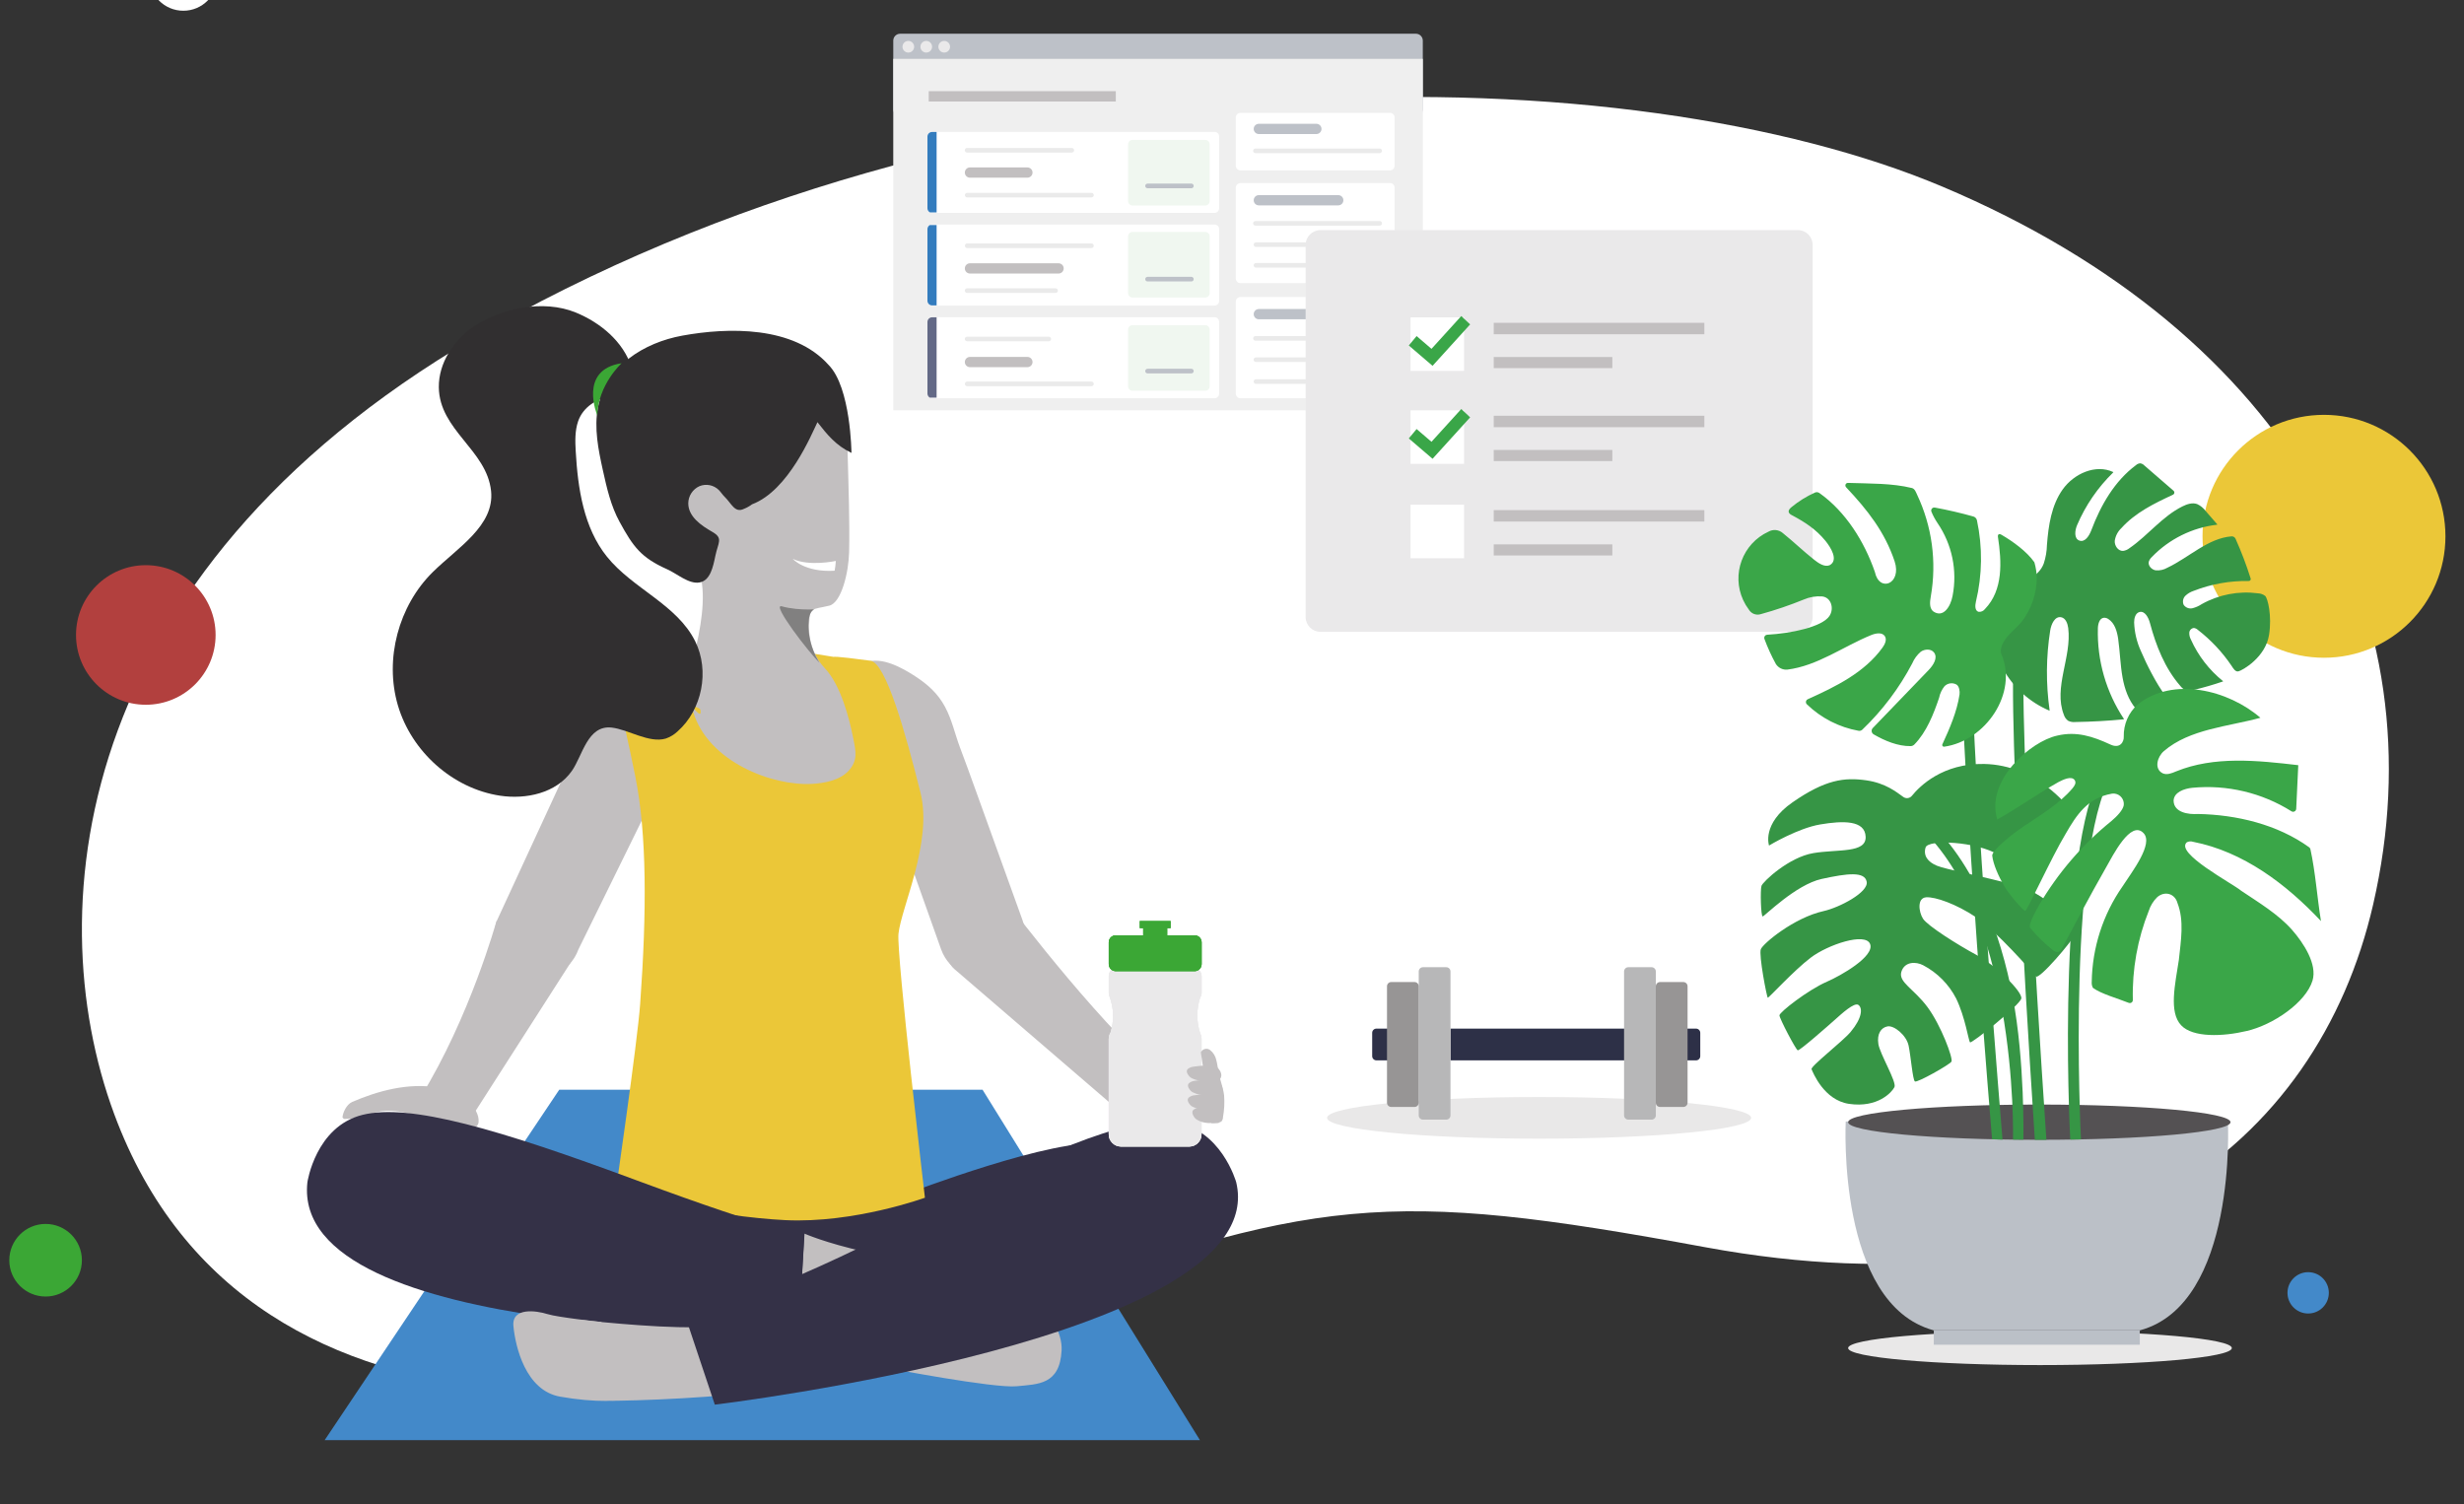 <?xml version="1.0" encoding="utf-8"?>
<!-- Generator: Adobe Illustrator 24.1.0, SVG Export Plug-In . SVG Version: 6.00 Build 0)  -->
<svg version="1.1" id="Layer_1" xmlns="http://www.w3.org/2000/svg" xmlns:xlink="http://www.w3.org/1999/xlink" x="0px" y="0px"
	 viewBox="0 0 1245.59 760.51" style="enable-background:new 0 0 1245.59 760.51;" xml:space="preserve">
<rect x="0" y="0" width="1245.59" height="760.51" fill="#333333" stroke="none"/>
<style type="text/css">
	.st0{fill:#FFFFFF;}
	.st1{fill:#E9E8E8;}
	.st2{fill:#B2403E;}
	.st3{fill:#EBC738;}
	.st4{fill:#3BA735;}
	.st5{fill:#C2BFC0;}
	.st6{fill:#4389C9;}
	.st7{fill:#343147;}
	.st8{clip-path:url(#SVGID_2_);}
	.st9{fill:#818080;}
	.st10{fill:#312F30;}
	.st11{fill:#BDC1C8;}
	.st12{fill:#EFEFEF;}
	.st13{fill:#EAE9EA;}
	.st14{fill:#F0F7F0;}
	.st15{clip-path:url(#SVGID_4_);}
	.st16{fill:#337CBE;}
	.st17{fill:#636986;}
	.st18{fill:#EAEAEA;}
	.st19{clip-path:url(#SVGID_6_);}
	.st20{clip-path:url(#SVGID_8_);}
	.st21{fill:#3AA648;}
	.st22{clip-path:url(#SVGID_10_);}
	.st23{clip-path:url(#SVGID_12_);}
	.st24{fill:#369545;}
	.st25{fill:#BBC0C7;}
	.st26{fill:#545153;}
	.st27{fill-rule:evenodd;clip-rule:evenodd;fill:#EAE9EA;}
	.st28{clip-path:url(#SVGID_14_);}
	.st29{clip-path:url(#SVGID_16_);}
	.st30{fill-rule:evenodd;clip-rule:evenodd;fill:#3BA735;}
	.st31{clip-path:url(#SVGID_18_);}
	.st32{clip-path:url(#SVGID_20_);}
	.st33{clip-path:url(#SVGID_22_);}
	.st34{clip-path:url(#SVGID_24_);}
	.st35{clip-path:url(#SVGID_26_);}
	.st36{fill:#2D3047;}
	.st37{clip-path:url(#SVGID_28_);}
	.st38{clip-path:url(#SVGID_30_);}
	.st39{fill:#B7B7B8;}
	.st40{clip-path:url(#SVGID_32_);}
	.st41{clip-path:url(#SVGID_34_);}
	.st42{clip-path:url(#SVGID_36_);}
	.st43{clip-path:url(#SVGID_38_);}
	.st44{clip-path:url(#SVGID_40_);}
	.st45{clip-path:url(#SVGID_42_);}
	.st46{clip-path:url(#SVGID_44_);}
	.st47{clip-path:url(#SVGID_46_);}
	.st48{fill:#979595;}
	.st49{clip-path:url(#SVGID_48_);}
	.st50{clip-path:url(#SVGID_50_);}
	.st51{fill:none;}
</style>
<path class="st0" d="M57.71,563.12C18.54,457.26,38.09,283.91,249.32,165.34C507.17,20.63,825.59,28.4,981.92,94.35
	c176.85,74.63,251.61,215.74,217.74,362.9c-28.04,121.76-138.07,209.97-337.5,173.27c-161.48-29.79-197.57-25.6-354.91,32.05
	C363.31,715.27,126.7,749.57,57.71,563.12z"/>
<ellipse class="st1" cx="778.05" cy="565.1" rx="107.19" ry="10.53"/>
<circle class="st2" cx="73.71" cy="320.99" r="35.28"/>
<circle class="st0" cx="92.68" cy="-11.86" r="17.29"/>
<circle class="st3" cx="1174.81" cy="271.11" r="61.4"/>
<circle class="st4" cx="23.05" cy="637.08" r="18.35"/>
<path class="st5" d="M173.13,564.9c0.13-2.32,1.98-6.57,4.92-7.85c12.75-5.52,28.28-9.83,43.17-7.28
	c11.77,2.01,21.31,10.05,20.72,17.47c-0.26,3.01-5.05,5.41-9.22,3.89c-48.5-17.98-38.34-5.18-58.9-5.51"/>
<polygon class="st6" points="164.13,728.02 282.7,550.89 496.7,550.89 606.58,728.02 "/>
<path class="st7" d="M306.52,596.68l152.3,6.63c0,0,75.13-28.92,99.05-24.95c23.92,3.98-118.33,80.84-118.33,80.84l-90.01-18.43
	C349.54,640.77,266.78,600.3,306.52,596.68z"/>
<path class="st5" d="M212.62,554.57c24.95-40.35,38.37-88.99,38.37-88.99l30.8,7.93c4.91,3.29,9.56,8.39,6.48,13.41l-50.91,79.45
	L212.62,554.57z"/>
<path class="st5" d="M503.68,493.2c-11.37,4.02-23.85-1.91-27.93-13.26l-39.79-111.77c-4.03-11.33-10.88-30.49,0.45-34.52l1.45,1.09
	c8.02-2.86,18.26,2.89,24.74,7.1c6.48,4.21,11.55,8.8,15.12,15.47c3.56,6.67,4.95,13.56,7.51,20.4c2.68,7.1,5.28,14.25,7.86,21.44
	l17.49,48.51c2.12,5.87,4.26,11.75,6.36,17.63C520.95,476.65,515.03,489.12,503.68,493.2z"/>
<path class="st5" d="M578.95,536.86c-34.71-33.04-74.58-87.04-74.58-87.04l-22.89,26.19c-3.56,4.1-3.13,10.31,0.97,13.87
	c0.02,0.02,0.04,0.04,0.06,0.05l80.18,68.97L578.95,536.86z"/>
<path class="st5" d="M264.48,493.2L264.48,493.2c11.37,4.02,23.85-1.91,27.93-13.26l51.11-104c4.03-11.32-13.25-31.67-24.61-35.7
	l0,0c-11.32-4.04-12.36,2.68-16.39,14.02l-51.28,111.02C247.23,476.64,253.14,489.11,264.48,493.2z"/>
<path class="st3" d="M465.33,400.73c-7.6-30.34-17.5-65.7-25.3-66.72c-19.26-2.59-18.55-1.93-18.55-1.93l-30.58-4.92h-33.77
	c-10.81,3.38-21.89,5.8-33.12,7.23c-4.38,0.54-8.72,1.44-12.95,2.69c-1.3,8.35,3.13,20.66,10.14,55.7
	c5.79,28.92,5.79,67.96,2.41,114.71c-1.3,18.74-12.55,96.07-12.55,96.07s50.92,11.55,85.85,13.25s70.65-11.33,70.65-11.33
	s-14.46-123.3-13.37-133.42C455.57,458.72,471.57,425.62,465.33,400.73z"/>
<path class="st5" d="M419.23,306.17c6.07-1.48,9.77-16.7,10.01-27.02c0.35-14.17-0.38-36.58-0.38-36.58l-0.82-29.52l-37.71-12.59
	c0,0-52.06,47.58-50.52,47.93c1.54,0.35,8.42,21.05,14.25,42.74c5.83,21.7-11.07,65.06-11.09,65.08c0.28-0.74,10.8,0.84,11.09,2.59
	c1.05,6.48-5.51-5.04-3.61,1.2c7.66,25.15,39.96,37.41,60.04,36.27c6.23-0.34,14.12-1.79,18.52-6.66c4.7-5.18,3.64-9.7,2.38-16.06
	c-2.16-10.98-6.48-27.29-14.43-35.75c-2.18-2.31-3.98-4.95-5.31-7.84l-0.12-0.48h-0.08c-1.88-4.5-2.7-9.38-2.4-14.25
	C409.34,306.68,410.56,308.28,419.23,306.17z"/>
<path class="st5" d="M447.92,691.43c0,0,54.67,10.52,66.06,9.35c10.69-1.09,21.79-0.63,22.68-18.13
	c0.91-17.86-25.09-39.29-40.24-39.47c-10.48-0.13-43.21,8.3-43.21,8.3L447.92,691.43z"/>
<path class="st5" d="M403.75,673.52c0,0,31-0.75,42.84-1.67s46.55-3.78,50.75-4.07c4.2-0.29,40.59-19.14,37.16-35.65
	c-2.59-12.42-27.51-10.48-42.3-5.3c-14.79,5.18-35.19,10.36-55.1,5.93c-19.91-4.43-30.41-9.13-30.41-9.13L403.75,673.52z"/>
<path class="st7" d="M155.39,597.69c0,0,4.08-28.2,27.89-34.11s68.59,7.14,138.75,33.19c70.17,26.05,84.54,27.38,84.54,27.38
	l-2.78,49.36C403.79,673.52,146.61,678.26,155.39,597.69z"/>
<path class="st5" d="M303.89,668.27c0,0-21.7-2.25-27.2-3.98s-18.07-3.59-17.15,6.09c0.97,10.12,6.02,32.56,23.61,35.66
	c17.59,3.1,31.2,2.59,39.1,0.16C330.16,703.76,303.89,668.27,303.89,668.27z"/>
<path class="st5" d="M393.33,659.7c0,0-20.36,8.83-35.35,10.76c-14.99,1.93-56.86-2.31-62.63-3.08
	c-5.76-0.78-25.91,3.37-28.04,11.92c-2.14,8.55,19.21,29.2,44.57,28.81c25.36-0.39,64.54-2.68,89.52-6.92
	C426.38,696.95,393.33,659.7,393.33,659.7z"/>
<path class="st7" d="M624.91,597.61c0,0-7.67-27.43-32.03-30.23c-24.36-2.8-67.03,15.88-133.34,50.72s-112.79,48.33-112.79,48.33
	l14.6,43.65C361.34,710.08,643.94,676.39,624.91,597.61z"/>
<g>
	<defs>
		<path id="SVGID_1_" d="M429.55,243.64c0,0,0.4,22.42-0.16,36.59c-0.4,10.36-3.74,24.2-9.84,25.58
			c-8.74,1.99-10.45,1.63-10.93,10.26c0.21,9.14,3.58,26.73,30.71,39.21c0,0-31.09,29.43-87.59-4.7l4.18-55.13
			c0,0-4.68-45.65-6.18-46.01c-1.5-0.36,42.34-19.31,42.34-19.31l22.87-17.08L429.55,243.64z"/>
	</defs>
	<clipPath id="SVGID_2_">
		<use xlink:href="#SVGID_1_"  style="overflow:visible;"/>
	</clipPath>
	<g class="st8">
		<path class="st9" d="M415.47,307.79c0,0-11.06,1.3-20.35-1.3c-5.26-1.42,13.94,23.73,19.73,29.14c4.94,4.62-3.89-13.25-3.89-13.25
			L415.47,307.79z"/>
	</g>
</g>
<path class="st10" d="M418.9,184.52c-17.68-19.86-50.81-19.09-74.03-14.84c-19.13,3.5-38.5,15.19-42.59,36.27
	c-2.03,10.49,0.18,21.31,2.47,31.73c1.98,8.99,4.07,18.13,8.45,26.11c6.97,12.78,10.96,18.13,24.03,23.98
	c5.08,2.24,10.96,7.63,16.4,6.68c5.44-0.95,6.85-7.91,8-13.48c1.4-6.8,4.11-8.87-1.59-12.12c-5.7-3.25-12.15-7.77-12.11-14.46
	c0.05-3.71,2.24-7.06,5.62-8.6c3.39-1.4,7.28-0.62,9.87,1.97c1.02,1.04,1.8,2.32,2.84,3.33c3.63,3.54,5.18,8.35,9.74,6.18
	c1.49-0.58,2.89-1.36,4.16-2.32c18.52-6.98,30.18-35.62,33.07-41.53c4.94,6.33,9.38,11.81,17.2,15.54
	C430.43,228.92,430.13,195.93,418.9,184.52z"/>
<path class="st10" d="M319.32,185.83c-4.17-13.11-15.72-22.72-28.38-27.9c-16.2-6.57-37.56-2.31-51.71,7.34
	c-10.01,6.9-17.51,18.26-17.4,30.48c0.23,21.79,24.26,31.68,26.42,52.52c1.8,17.49-17.01,28.64-29.47,40.92
	c-17.29,17.05-24.52,43.92-17.65,67.36c6.87,23.43,27.73,42.07,51.63,45.69c13.04,1.97,28.42-1.19,36.37-12.59
	c5.4-7.77,7.88-23.15,20.04-21.84c8.39,0.91,18.94,8.06,27.41,5.54c2.24-0.77,4.28-2.02,5.98-3.65
	c12.38-10.93,16.24-30.56,8.91-45.43c-9.22-18.7-31.61-26.63-44.65-42.85c-11.76-14.62-14.71-34.43-15.78-53.22
	c-0.3-5.12-0.45-10.36,1.2-15.22c4.96-14.4,27.8-17.54,36.4-4.99"/>
<path class="st0" d="M422.52,283.57c0,0-13.57,2.93-21.77-1.06c0,0,5.97,6.92,21.17,6C422.23,286.88,422.43,285.23,422.52,283.57z"
	/>
<path class="st4" d="M301.95,210.02c0,0-9.77-23.13,12.28-26.39C314.23,183.64,302.31,194.48,301.95,210.02z"/>
<path class="st11" d="M455.04,17.05h260.73c1.92,0,3.48,1.56,3.48,3.48v34.78c0,1.92-1.56,3.48-3.48,3.48H455.04
	c-1.92,0-3.48-1.56-3.48-3.48V20.53C451.56,18.61,453.12,17.05,455.04,17.05z"/>
<rect x="451.56" y="29.76" class="st12" width="267.7" height="177.66"/>
<circle class="st13" cx="459.17" cy="23.63" r="2.95"/>
<circle class="st13" cx="468.24" cy="23.63" r="2.95"/>
<circle class="st13" cx="477.32" cy="23.63" r="2.95"/>
<path class="st0" d="M471.17,66.66h142.79c1.29,0,2.33,1.04,2.33,2.33v36.31c0,1.29-1.04,2.33-2.33,2.33H471.17
	c-1.29,0-2.33-1.04-2.33-2.33V68.99C468.84,67.7,469.88,66.66,471.17,66.66z"/>
<path class="st0" d="M627.06,57.06h75.61c1.29,0,2.33,1.04,2.33,2.33v24.42c0,1.29-1.04,2.33-2.33,2.33h-75.61
	c-1.29,0-2.33-1.04-2.33-2.33V59.39C624.73,58.11,625.77,57.06,627.06,57.06z"/>
<path class="st0" d="M627.06,92.54h75.61c1.29,0,2.33,1.04,2.33,2.33v45.94c0,1.29-1.04,2.33-2.33,2.33h-75.61
	c-1.29,0-2.33-1.04-2.33-2.33V94.87C624.73,93.58,625.77,92.54,627.06,92.54z"/>
<path class="st0" d="M627.06,150.13h75.61c1.29,0,2.33,1.04,2.33,2.33v46.53c0,1.29-1.04,2.33-2.33,2.33h-75.61
	c-1.29,0-2.33-1.04-2.33-2.33v-46.53C624.73,151.17,625.77,150.13,627.06,150.13z"/>
<path class="st0" d="M471.17,113.5h142.79c1.29,0,2.33,1.04,2.33,2.33v36.31c0,1.29-1.04,2.33-2.33,2.33H471.17
	c-1.29,0-2.33-1.04-2.33-2.33v-36.31C468.84,114.54,469.88,113.5,471.17,113.5z"/>
<path class="st0" d="M471.17,160.35h142.79c1.29,0,2.33,1.04,2.33,2.33v36.31c0,1.29-1.04,2.33-2.33,2.33H471.17
	c-1.29,0-2.33-1.04-2.33-2.33v-36.31C468.84,161.39,469.88,160.35,471.17,160.35z"/>
<path class="st14" d="M572.5,70.73h36.77c1.24,0,2.24,1,2.24,2.24v28.68c0,1.24-1,2.24-2.24,2.24H572.5c-1.24,0-2.24-1-2.24-2.24
	V72.97C570.26,71.73,571.26,70.73,572.5,70.73z"/>
<path class="st14" d="M572.5,117.25h36.77c1.24,0,2.24,1,2.24,2.24v28.68c0,1.24-1,2.24-2.24,2.24H572.5c-1.24,0-2.24-1-2.24-2.24
	v-28.68C570.26,118.26,571.26,117.25,572.5,117.25z"/>
<path class="st14" d="M572.5,164.38h36.77c1.24,0,2.24,1,2.24,2.24v28.68c0,1.24-1,2.24-2.24,2.24H572.5c-1.24,0-2.24-1-2.24-2.24
	v-28.68C570.26,165.38,571.26,164.38,572.5,164.38z"/>
<g>
	<defs>
		<path id="SVGID_3_" d="M607.58,107.62H471.17c-1.28,0-2.32-1.04-2.33-2.32V69.03c0.01-1.28,1.05-2.32,2.33-2.32h136.41
			c1.28,0,2.32,1.04,2.32,2.32v36.27C609.9,106.58,608.86,107.62,607.58,107.62z M609.9,152.14V115.8c0-1.28-1.04-2.32-2.32-2.32
			H471.17c-1.28,0-2.32,1.04-2.33,2.32v36.27c0.01,1.28,1.05,2.32,2.33,2.33h136.41C608.83,154.4,609.86,153.39,609.9,152.14
			L609.9,152.14z M609.9,198.99v-36.27c0-1.28-1.04-2.32-2.32-2.32H471.17c-1.28,0-2.32,1.04-2.33,2.32v36.27
			c0.01,1.28,1.05,2.32,2.33,2.32h136.41C608.86,201.31,609.9,200.27,609.9,198.99C609.9,198.99,609.9,198.99,609.9,198.99
			L609.9,198.99z"/>
	</defs>
	<clipPath id="SVGID_4_">
		<use xlink:href="#SVGID_3_"  style="overflow:visible;"/>
	</clipPath>
	<g class="st15">
		<rect x="468.55" y="66.66" class="st16" width="4.92" height="40.71"/>
		<rect x="468.55" y="113.77" class="st16" width="4.92" height="40.71"/>
		<rect x="468.55" y="160.3" class="st17" width="4.92" height="40.71"/>
	</g>
</g>
<path class="st18" d="M634.65,75.09h62.82c0.64,0,1.15,0.52,1.15,1.15v0l0,0c0.01,0.64-0.5,1.16-1.14,1.17c0,0-0.01,0-0.01,0h-62.82
	c-0.64,0-1.17-0.52-1.17-1.17v0l0,0c0-0.64,0.52-1.15,1.15-1.15C634.64,75.09,634.64,75.09,634.65,75.09z"/>
<path class="st18" d="M488.88,74.79h52.94c0.64,0,1.15,0.52,1.15,1.15c0,0,0,0.01,0,0.01l0,0c0.01,0.64-0.5,1.16-1.14,1.17
	c0,0-0.01,0-0.01,0h-52.94c-0.64,0-1.17-0.52-1.17-1.17v0l0,0C487.71,75.32,488.23,74.79,488.88,74.79L488.88,74.79z"/>
<path class="st11" d="M580.1,92.82h22.16c0.64,0,1.17,0.52,1.17,1.17v0l0,0c0,0.64-0.52,1.17-1.17,1.17l0,0H580.1
	c-0.64,0-1.17-0.52-1.17-1.17v0l0,0C578.94,93.35,579.46,92.82,580.1,92.82L580.1,92.82z"/>
<path class="st11" d="M580.1,139.95h22.16c0.64,0,1.17,0.52,1.17,1.17v0l0,0c0,0.64-0.52,1.15-1.15,1.15c0,0-0.01,0-0.01,0H580.1
	c-0.64,0.01-1.16-0.5-1.17-1.14c0,0,0-0.01,0-0.01l0,0C578.94,140.47,579.46,139.95,580.1,139.95L580.1,139.95z"/>
<path class="st11" d="M580.1,186.42h22.16c0.64,0,1.17,0.52,1.17,1.17c0,0,0,0,0,0l0,0c0,0.64-0.52,1.17-1.17,1.17l0,0H580.1
	c-0.64,0-1.17-0.52-1.17-1.17c0,0,0,0,0,0l0,0C578.94,186.94,579.46,186.42,580.1,186.42L580.1,186.42z"/>
<path class="st18" d="M488.88,123.07h62.87c0.64,0,1.17,0.52,1.17,1.17v0l0,0c0,0.64-0.52,1.17-1.17,1.17l0,0h-62.82
	c-0.64,0-1.17-0.52-1.17-1.17v0l0,0C487.76,123.61,488.25,123.1,488.88,123.07z"/>
<path class="st18" d="M488.88,170.19h41.29c0.64,0,1.17,0.52,1.17,1.17v0l0,0c0,0.64-0.52,1.17-1.17,1.17l0,0h-41.29
	c-0.64,0-1.17-0.52-1.17-1.17v0l0,0C487.71,170.71,488.23,170.19,488.88,170.19L488.88,170.19z"/>
<path class="st18" d="M488.88,97.49h62.87c0.64-0.01,1.16,0.5,1.17,1.14c0,0,0,0.01,0,0.01l0,0c0,0.64-0.52,1.17-1.17,1.17l0,0
	h-62.82c-0.64,0-1.17-0.52-1.17-1.17v0l0,0C487.76,98.02,488.25,97.51,488.88,97.49z"/>
<path class="st18" d="M488.88,145.76h44.74c0.64,0,1.17,0.52,1.17,1.17v0l0,0c-0.01,0.64-0.53,1.15-1.17,1.15h-44.74
	c-0.64,0.01-1.16-0.5-1.17-1.14c0,0,0-0.01,0-0.01l0,0C487.71,146.29,488.23,145.76,488.88,145.76L488.88,145.76z"/>
<path class="st18" d="M488.88,192.9h62.87c0.64,0,1.17,0.52,1.17,1.17c0,0,0,0,0,0l0,0c0,0.64-0.52,1.17-1.17,1.17l0,0h-62.82
	c-0.64,0-1.17-0.52-1.17-1.17c0,0,0,0,0,0l0,0C487.76,193.44,488.25,192.93,488.88,192.9z"/>
<path class="st18" d="M634.65,111.74h62.82c0.64,0,1.15,0.52,1.15,1.15c0,0,0,0.01,0,0.01l0,0c0,0.64-0.52,1.15-1.15,1.15l0,0
	h-62.82c-0.64,0.01-1.16-0.5-1.17-1.14c0,0,0-0.01,0-0.01l0,0C633.48,112.26,634,111.74,634.65,111.74L634.65,111.74z"/>
<path class="st11" d="M636.36,98.64h40.15c1.43,0,2.59,1.16,2.59,2.59l0,0c0,1.43-1.16,2.59-2.59,2.59h-40.15
	c-1.43,0-2.59-1.16-2.59-2.59l0,0C633.77,99.8,634.93,98.64,636.36,98.64z"/>
<path class="st11" d="M636.36,62.58h29.09c1.43,0,2.59,1.16,2.59,2.59l0,0c0,1.43-1.16,2.59-2.59,2.59h-29.09
	c-1.43,0-2.59-1.16-2.59-2.59l0,0C633.77,63.74,634.93,62.58,636.36,62.58z"/>
<path class="st5" d="M490.33,84.64h29.04c1.43,0,2.59,1.16,2.59,2.59l0,0c0,1.43-1.16,2.59-2.59,2.59h-29.04
	c-1.43,0-2.59-1.16-2.59-2.59l0,0C487.74,85.8,488.9,84.64,490.33,84.64z"/>
<path class="st5" d="M490.33,180.43h29.04c1.43,0,2.59,1.16,2.59,2.59l0,0c0,1.43-1.16,2.59-2.59,2.59h-29.04
	c-1.43,0-2.59-1.16-2.59-2.59l0,0C487.74,181.59,488.9,180.43,490.33,180.43z"/>
<path class="st11" d="M636.36,156.23h44.79c1.43,0,2.59,1.16,2.59,2.59l0,0c0,1.43-1.16,2.59-2.59,2.59h-44.79
	c-1.43,0-2.59-1.16-2.59-2.59l0,0C633.77,157.39,634.93,156.23,636.36,156.23z"/>
<path class="st5" d="M490.33,133.1h44.79c1.43,0,2.59,1.16,2.59,2.59l0,0c0,1.43-1.16,2.59-2.59,2.59h-44.79
	c-1.43,0-2.59-1.16-2.59-2.59l0,0C487.74,134.26,488.9,133.1,490.33,133.1z"/>
<path class="st18" d="M634.91,132.97h62.82c0.64,0,1.17,0.52,1.17,1.17v0l0,0c0,0.64-0.52,1.15-1.15,1.15c0,0-0.01,0-0.01,0h-62.82
	c-0.64,0-1.16-0.51-1.17-1.15l0,0C633.74,133.49,634.26,132.97,634.91,132.97L634.91,132.97z"/>
<path class="st18" d="M634.91,191.71h62.82c0.64,0,1.17,0.52,1.17,1.17c0,0,0,0,0,0l0,0c0,0.64-0.52,1.17-1.17,1.17l0,0h-62.82
	c-0.64,0-1.17-0.52-1.17-1.17c0,0,0,0,0,0l0,0C633.75,192.23,634.27,191.71,634.91,191.71z"/>
<path class="st18" d="M634.91,122.5h43.04c0.64-0.01,1.16,0.5,1.17,1.14c0,0,0,0.01,0,0.01l0,0c0,0.64-0.52,1.17-1.17,1.17l0,0
	h-43.04c-0.64,0-1.17-0.52-1.17-1.17v0l0,0C633.75,123.01,634.27,122.5,634.91,122.5z"/>
<path class="st18" d="M634.65,169.89h62.82c0.64,0.01,1.15,0.53,1.15,1.17l0,0c0.01,0.64-0.5,1.16-1.14,1.17c0,0-0.01,0-0.01,0
	h-62.82c-0.64,0-1.17-0.52-1.17-1.17v0l0,0C633.48,170.42,634,169.89,634.65,169.89L634.65,169.89z"/>
<path class="st18" d="M634.91,180.66h43.04c0.64,0,1.17,0.52,1.17,1.17v0l0,0c0,0.64-0.52,1.17-1.17,1.17c0,0,0,0,0,0h-43.04
	c-0.64,0-1.17-0.52-1.17-1.17v0l0,0C633.74,181.18,634.26,180.66,634.91,180.66C634.91,180.66,634.91,180.66,634.91,180.66z"/>
<rect x="469.49" y="46.09" class="st5" width="94.57" height="5.23"/>
<path class="st13" d="M667.48,116.33h241.38c4.12,0,7.46,3.34,7.46,7.46v188.14c0,4.12-3.34,7.46-7.46,7.46H667.48
	c-4.12,0-7.46-3.34-7.46-7.46V123.8C660.02,119.67,663.36,116.33,667.48,116.33z"/>
<rect x="713.05" y="160.44" class="st0" width="27.06" height="27.06"/>
<rect x="755.1" y="163.19" class="st5" width="106.47" height="5.78"/>
<rect x="755.1" y="180.48" class="st5" width="59.96" height="5.61"/>
<g>
	<defs>
		<polygon id="SVGID_5_" points="723.64,176.35 716.11,169.89 712.17,174.65 724.18,184.93 743.18,163.99 738.69,159.78 		"/>
	</defs>
	<clipPath id="SVGID_6_">
		<use xlink:href="#SVGID_5_"  style="overflow:visible;"/>
	</clipPath>
	<g class="st19">
		<g>
			<defs>
				<rect id="SVGID_7_" x="-741.42" y="-1527.33" width="2029.79" height="3492.12"/>
			</defs>
			<clipPath id="SVGID_8_">
				<use xlink:href="#SVGID_7_"  style="overflow:visible;"/>
			</clipPath>
			<g class="st20">
				<rect x="701.27" y="148.86" class="st21" width="52.84" height="46.98"/>
			</g>
		</g>
	</g>
</g>
<rect x="713.05" y="207.43" class="st0" width="27.06" height="27.06"/>
<rect x="755.1" y="210.17" class="st5" width="106.47" height="5.78"/>
<rect x="755.1" y="227.47" class="st5" width="59.96" height="5.61"/>
<g>
	<defs>
		<polygon id="SVGID_9_" points="723.64,223.34 716.11,216.89 712.17,221.64 724.18,231.93 743.18,210.98 738.69,206.77 		"/>
	</defs>
	<clipPath id="SVGID_10_">
		<use xlink:href="#SVGID_9_"  style="overflow:visible;"/>
	</clipPath>
	<g class="st22">
		<g>
			<defs>
				<rect id="SVGID_11_" x="-741.42" y="-1480.34" width="2029.79" height="3492.12"/>
			</defs>
			<clipPath id="SVGID_12_">
				<use xlink:href="#SVGID_11_"  style="overflow:visible;"/>
			</clipPath>
			<g class="st23">
				<rect x="701.27" y="195.85" class="st21" width="52.84" height="46.98"/>
			</g>
		</g>
	</g>
</g>
<rect x="713.05" y="255.15" class="st0" width="27.06" height="27.06"/>
<rect x="755.1" y="257.88" class="st5" width="106.47" height="5.78"/>
<rect x="755.1" y="275.19" class="st5" width="59.96" height="5.61"/>
<ellipse class="st1" cx="1031.24" cy="681.48" rx="96.99" ry="8.6"/>
<path class="st24" d="M1033.15,284.87c1-3.02,1.54-6.18,1.61-9.36c0.76-9.82,2.24-20.04,7.94-28.07s16.71-12.95,25.57-8.81
	c0.05,0.04,0.07,0.11,0.03,0.16c-0.01,0.01-0.02,0.02-0.03,0.03c-7.78,7.58-13.99,16.63-18.26,26.62c-1.18,2.76-1.63,6.9,1.2,7.85
	c2.84,0.95,4.92-2.47,5.96-5.18c4.75-12.64,11.76-24.91,22.6-32.97c0.59-0.55,1.36-0.87,2.16-0.92c0.81,0.13,1.56,0.52,2.12,1.13
	l14.7,12.73c0.51,0.43,0.57,1.19,0.14,1.7c-0.12,0.14-0.26,0.25-0.43,0.32c-9.47,4.39-19.03,9.07-26.04,16.84
	c-1.83,1.71-3.02,4-3.38,6.48c-0.16,2.46,1.71,5.18,4.18,5.08c1.18-0.15,2.3-0.62,3.23-1.37c9.43-6.48,16.58-16.06,26.8-21.13
	c2.32-1.15,5.04-2.06,7.46-1.17c1.7,0.79,3.18,2,4.29,3.51l5.84,6.72c0.04,0.04,0.05,0.1,0.01,0.15c-0.02,0.03-0.05,0.04-0.09,0.04
	c-12.51,1.47-24.12,7.2-32.89,16.24c-0.75,0.67-1.31,1.52-1.62,2.47c-0.47,2.01,1.4,3.98,3.42,4.35c2.07,0.2,4.15-0.25,5.95-1.3
	c10.97-5.18,20.52-14.93,32.47-15.87c0.86-0.05,1.67,0.44,2.02,1.23c2.92,6.53,5.47,13.22,7.62,20.04c0.17,0.52-0.11,1.07-0.62,1.25
	c-0.11,0.04-0.23,0.05-0.35,0.05c-9.52-0.17-18.98,1.53-27.85,4.99c-1.56,0.51-2.99,1.36-4.18,2.49c-1.19,1.19-1.53,2.99-0.87,4.53
	c0.98,1.46,2.77,2.16,4.48,1.76c1.67-0.43,3.25-1.13,4.69-2.09c8.64-4.83,18.61-6.74,28.43-5.45c1.31,0.06,2.57,0.51,3.61,1.3
	c1.3,1.15,3.5,9.95,1.98,19.66c-1.76,11.35-13.37,17.99-15.54,18.5c-1.48,0.32-2.59-1.52-3.39-2.78
	c-4.69-6.95-10.46-13.1-17.08-18.22c-0.55-0.51-1.24-0.84-1.98-0.95c-1.25,0.11-2.24,1.11-2.34,2.36c-0.05,1.23,0.24,2.45,0.83,3.52
	c3.67,8.16,9.21,15.34,16.18,20.96c0.06,0.04,0.07,0.12,0.03,0.18c-0.01,0.01-0.02,0.02-0.03,0.03c-4.9,1.67-9.87,3.12-14.91,4.31
	c-1.17,0.38-2.43,0.46-3.64,0.22c-1.2-0.47-2.25-1.27-3.02-2.31c-7.77-8.91-12.27-20.3-15.32-31.76c-0.74-2.77-2.59-6.31-5.31-5.57
	c-2.06,0.56-2.71,3.15-2.69,5.27c0.18,5.03,1.35,9.97,3.46,14.55c2.68,6.37,7.98,16.84,12.25,22.32c-8.33,7.21-6.48-0.44-14.79,6.79
	c-3.76-4.37-5.75-10.12-6.77-15.83c-1.17-6.48-1.3-13.16-2.24-19.7c-0.58-3.74-1.72-7.77-4.92-9.84c-0.66-0.47-1.45-0.7-2.25-0.67
	c-2.27,0.21-3.01,3.12-3.07,5.39c-0.43,16.25,4.17,32.24,13.17,45.78c0.04,0.05,0.02,0.13-0.03,0.16c-0.01,0.01-0.03,0.02-0.05,0.02
	c-8.15,0.79-16.33,1.24-24.52,1.37c-1.22,0.13-2.45-0.08-3.56-0.61c-1.06-0.75-1.84-1.84-2.21-3.08
	c-5.38-13.78,4.07-29.16,2.21-43.83c-0.3-2.31-1.3-5-3.56-5.45c-3.19-0.63-5.03,3.46-5.54,6.66c-2.11,13.38-2.21,26.99-0.3,40.4
	c0,0.07-0.05,0.13-0.12,0.14c-0.02,0-0.03,0-0.05-0.01c-9.98-4.26-18.25-11.75-23.47-21.27c-1.79-3.04-2.9-6.44-3.25-9.95
	c-0.44-6.96,3.58-13.35,7.77-18.94c3.13-4.2,6.48-8.35,8.54-13.22c1.19-2.56,2.88-4.86,4.99-6.75
	C1031.67,287.87,1032.57,286.44,1033.15,284.87z"/>
<path class="st25" d="M933.05,566.97h193.19c0,0,4.78,92.16-44.43,105.54H977.47C928.27,659.13,933.05,566.97,933.05,566.97z"/>
<rect x="977.56" y="672.51" class="st25" width="104.14" height="7.28"/>
<ellipse class="st26" cx="1030.91" cy="567.29" rx="96.65" ry="8.91"/>
<path class="st24" d="M1007.02,575.93l5.28,0.19c-0.14-1.68-14.93-177.99-15.87-249.68h-5.27
	C992.15,398.38,1006.88,574.25,1007.02,575.93z"/>
<path class="st24" d="M1028.64,576.2h5.84c-0.14-2.1-15.15-219.23-10.84-249.36l-5.18-0.74
	C1014.04,356.77,1028.06,567.62,1028.64,576.2z"/>
<path class="st24" d="M1046.55,576.09l5.41-0.09c-0.08-1.44-7.77-154.63,18.02-188.21l-4.22-3.19
	C1038.85,419.69,1046.19,570.19,1046.55,576.09z"/>
<path class="st24" d="M1022.86,576.09c0-0.27,0.82-39.64-5.45-72.39c-5.84-30.41-19.2-71.54-49.73-94.75l-3.19,4.16
	c56.05,42.62,53.11,161.91,53.11,163L1022.86,576.09z"/>
<path class="st24" d="M966.49,402.3c-1.08,1.32-2.99,1.56-4.37,0.56c-3.45-2.49-8.98-6.99-18.64-8.38
	c-11.15-1.59-20.72-0.4-37.27,11.07c-15.79,10.92-11.94,21.89-11.94,21.89s14.49-8.76,25.91-10.67c11.41-1.92,22.6-2.23,22.93,6.22
	c0.32,8.45-14.02,6.2-26.44,8.28c-12.42,2.07-25.56,14.49-26.22,16.57c-0.66,2.07-0.32,15.54,0.63,15.44s16.72-16.09,29.79-18.95
	c13.07-2.86,21.81-3.89,22.77,1.44s-13.79,13.02-21.81,14.81c-14.97,3.34-30.59,16.4-31.71,19.27c-1.11,2.88,3.04,24.36,3.52,24.52
	c0.48,0.16,13.03-13.64,21.66-20.22c8.63-6.58,27.86-13.07,30.09-6.85c2.23,6.22-14.74,15.88-21.81,18.95
	c-9.56,4.14-24.05,15.44-24.05,17.03c0,1.59,8.29,17.36,9.25,17.68c0.96,0.32,15.54-12.58,18.78-15.45
	c3.24-2.88,9.87-9.07,11.94-7.47c2.07,1.59,1.97,6.48-3.98,13.61c-4.07,4.86-20.39,17.43-19.75,18.87
	c0.63,1.44,6.14,15.63,18.95,17.51c14.53,2.12,21.66-5.89,22.94-8.45c1.28-2.55-7.33-16.72-8.12-21.81
	c-0.79-5.09,1.3-8.28,4.61-8.91c3.32-0.63,9.56,4.46,10.67,9.71c1.11,5.26,2.07,17.36,3.19,18.13c1.11,0.78,17.51-8.45,18.47-10.03
	c0.96-1.58-5.26-18.32-12.1-27.55c-6.84-9.24-14.82-12.59-13.22-17.84c1.59-5.25,7.33-5.26,11-3.34c7.17,3.76,13,9.64,16.71,16.84
	c4.62,9.55,6.22,21.33,7.01,22.14c0.79,0.8,25.17-18.79,25.91-22.14c0.74-3.34-12.95-16.84-22.62-22.02
	c-9.66-5.18-24.83-14.81-27.06-18.32c-2.23-3.51-3.03-10.5,1.58-10.83c4.61-0.32,15.13,3.35,25.17,10.04
	c10.04,6.68,28.66,27.86,30.26,29.93c1.59,2.07,18.73-18.32,19.62-20.91c0.89-2.59-11.31-20.06-29.3-25s-35.67-8.12-40.3-10.03
	c-4.62-1.9-6.99-5.1-5.73-9.24c1.27-4.13,25.32-3.19,37.1,3.82c11.77,7.01,28.5-17.53,28.5-17.53l6.48-6.68
	c0,0-15.92-21.33-42.51-21.81C982.09,385.82,970.48,397.37,966.49,402.3z"/>
<path class="st21" d="M1066.89,376.4c4.9,2.27,6.85-1.52,6.7-3.96c-0.17-6.22,2.41-12.19,7.05-16.33
	c17.93-14.25,45.84-7.28,62.02,6.74c-16.1,4.44-35.8,5.65-48.77,16.84c-3.23,2.73-5.18,8.91-0.63,11.23c2.12,0.96,4.56,0,6.71-0.93
	c19.33-7.89,41.1-5.6,61.84-3.17l-1.04,22.1c-0.05,0.86-0.78,1.51-1.64,1.46c-0.27-0.02-0.53-0.1-0.76-0.25
	c-14.92-9.37-32.52-13.55-50.06-11.89c-4.17,0.41-9.33,2.23-9.53,6.48c0.09,6.06,7.5,7.09,12.31,6.77
	c19.55,0.35,40.27,5.3,56.23,16.84c0.33,0.23,0.55,0.58,0.63,0.97c2.59,11.88,3.37,24.29,5.34,36.33
	c-17.65-18.79-39.36-35.14-64.67-40.08c-1.03-0.34-2.16-0.25-3.13,0.23c-6.33,5.39,23.25,20.93,27.45,24.51
	c8.78,5.91,18.72,11.83,25.71,19.77c5.89,6.7,12.84,17.4,10.36,25.65c-3.38,11.15-20.06,22.46-33.29,25.48
	c-12.07,2.86-27.2,3.42-33.12-2.88c-6.32-6.68-3.04-20.72-1.15-33.13c1-9.61,2.78-19.66-0.71-28.68c-1.3-4.79-6.41-6.26-10.23-2.97
	c-1.96,1.92-3.42,4.28-4.26,6.89c-5.72,14.32-8.46,29.66-8.07,45.08c0.04,0.83-0.59,1.53-1.42,1.58c-0.21,0.01-0.42-0.02-0.62-0.1
	c-5.88-2.36-13.85-4.48-18.13-7.59c-0.49-0.92-0.71-1.97-0.61-3.02c0.25-17.27,5.66-34.07,15.54-48.24
	c4.9-7.56,15.79-21.58,10.66-26.96c-6.48-6.85-15.47,11.2-19.22,17.8c-8.25,14.46-14.39,26.27-22.02,40.4
	c-0.93,2.23-2.91,2.46-4.7,0.87c-4.14-3.33-7.95-7.05-11.36-11.13c-1.3-1.59,3.89-10.49,4.38-11.37c9.55-16.36,22-30.85,36.73-42.74
	c2.8-2.38,5.7-5.41,6.17-7.91c0.37-2.88-1.66-5.52-4.54-5.89c-0.5-0.06-1.01-0.06-1.51,0.02c-12.27,2.2-17.76,10.65-23.38,20.4
	c-7.12,11.81-19.43,38.86-20.36,38.86c-0.93,0-8.06-8.15-10.6-12.5c-2.94-5.05-5.61-11.11-6.09-15.41
	c-0.28-2.49,9.71-10.74,16.09-14.97c8.68-5.78,17.9-11.33,24.49-19.09c1.06-1.3,2.03-2.76,1.11-4.12c-1.63-2.42-6.1-0.1-8.13,0.92
	c-10.76,6.05-20.26,12.95-31.01,18.96c-6.07-19.6,16.84-39.51,30.32-42.41C1049.61,369.59,1057.81,372.19,1066.89,376.4z"/>
<path class="st21" d="M1014.53,322.07c2.29-2.84,5.26-5.05,7.55-7.88c4.85-6.36,7.5-14.12,7.55-22.11c-0.06-2.63-0.47-5.24-1.2-7.77
	c-0.03-0.08-0.08-0.15-0.13-0.22c-3.69-5.25-10.75-10.43-16.59-13.79c-1.17-0.67-1.92-0.17-1.71,1.15
	c1.89,12.46,2.72,26.79-6.55,36.4c-0.76,1.03-2.02,1.58-3.29,1.42c-1.88-0.56-1.75-3.23-1.3-5.12c3.25-13.51,3.42-27.58,0.51-41.16
	c-0.21-0.91-0.9-1.63-1.79-1.89c-6.44-1.81-12.96-3.32-19.55-4.53c-0.83-0.14-1.62,0.42-1.76,1.25c-0.05,0.28-0.02,0.57,0.09,0.83
	c0.83,2.04,1.88,3.98,3.11,5.8c7.33,10.74,10.07,23.97,7.6,36.73c-0.97,5.35-4.71,11.58-9.96,7.77c-1.93-1.84-1.49-4.95-1.04-7.56
	c3.04-17.43,0.6-35.37-6.97-51.36c-0.51-1.08-1.11-2.95-2.59-3.32c-10.05-2.49-21.28-2.21-32.23-2.59
	c-0.71-0.07-1.35,0.44-1.42,1.15c-0.04,0.41,0.12,0.82,0.42,1.1c10.7,11.37,19.51,22.47,24.49,37.42c3.74,11.37-7.77,15.92-10,5.32
	c-5.3-15.32-14.73-30.44-28.03-39.87c-0.63-0.45-1.45-0.55-2.18-0.26c-4.25,1.89-8.23,4.35-11.83,7.31
	c-2.36,1.88-1.87,3.26,0.4,4.31c6.2,3.32,11.76,6.85,16.62,12.76c2.59,3.16,6.88,9.84,2.15,12.37c-2.59,1.11-5.73-1.09-7.97-2.88
	c-5.71-4.55-9.95-8.73-15.67-13.35c-2.02-1.77-4.94-2.06-7.27-0.73c-13.09,6.02-18.82,21.52-12.79,34.6
	c0.78,1.69,1.74,3.3,2.86,4.79c1.24,2.1,3.77,3.06,6.09,2.29c7.36-2.02,14.6-4.49,21.67-7.37c2.94-1.27,6.14-1.81,9.33-1.57
	c4.56,0.52,6.15,6.15,3.65,9.9c-3.7,5.53-19.43,8.8-31.44,9.46c-0.87,0.03-1.55,0.77-1.52,1.64c0.01,0.19,0.05,0.38,0.12,0.55
	c1.62,4.35,3.55,8.57,5.78,12.64c1.25,1.91,3.44,2.99,5.71,2.81c15.31-1.89,28.22-11.66,42.46-17.47c2.33-0.95,5.57-1.54,6.92,0.58
	c1.13,1.77,0,4.08-1.22,5.79c-9.07,12.56-23.56,19.68-37.74,26.05c-0.8,0.33-1.18,1.25-0.84,2.05c0.09,0.2,0.21,0.39,0.38,0.54
	c7.2,6.95,16.29,11.61,26.14,13.38c0.68,0.13,1.38-0.09,1.88-0.57c10.17-9.73,18.69-21.04,25.23-33.5c0.97-2.28,2.45-4.3,4.33-5.91
	c2.02-1.41,5.18-1.55,6.68,0.4c2.09,2.69-0.4,6.48-2.76,8.92l-28.19,29.27c-0.79,0.82-0.76,2.13,0.06,2.91
	c0.12,0.12,0.26,0.22,0.4,0.3c5.66,3.28,12.2,6.01,18.68,5.93c0.71-0.02,1.38-0.31,1.88-0.82c6.17-6.32,9.7-15.32,12.5-23.61
	c0.43-2.15,1.38-4.17,2.76-5.88c1.62-1.6,4.11-1.92,6.09-0.78c1.3,0.85,1.72,3.41,1.48,5.01c-1.3,8.65-4.99,17.2-8.67,25.15
	c-0.2,0.43-0.02,0.95,0.42,1.15c0.14,0.07,0.3,0.09,0.46,0.08c20.91-2.93,37.56-27.06,28.85-47.06
	C1010.84,327.61,1012.8,324.23,1014.53,322.07z"/>
<path class="st27" d="M603.08,489.12c2.45,0.04,4.39,2.06,4.35,4.51c0,0,0,0.01,0,0.01v8.43l0,0v-0.31c0,0.89-0.25,1.76-0.73,2.51
	c-1.92,5.89-1.92,12.24,0,18.13c0.46,0.92,0.7,1.93,0.7,2.95v47.93c0.07,3.43-2.66,6.26-6.09,6.33h-34.74
	c-3.43-0.07-6.15-2.9-6.09-6.33v-47.93c0-1.23,0.34-2.43,0.98-3.47c1.84-6.1,1.58-12.64-0.75-18.57c-0.15-0.49-0.23-0.99-0.23-1.5
	v-8.15c-0.05-2.45,1.89-4.47,4.34-4.52c0,0,0.01,0,0.01,0L603.08,489.12z"/>
<g>
	<defs>
		<path id="SVGID_13_" d="M603.08,489.12c2.45,0.04,4.39,2.06,4.35,4.51c0,0,0,0.01,0,0.01v8.43l0,0v-0.31
			c0,0.89-0.25,1.76-0.73,2.51c-1.92,5.89-1.92,12.24,0,18.13c0.46,0.92,0.7,1.93,0.7,2.95v47.93c0.07,3.43-2.66,6.26-6.09,6.33
			h-34.74c-3.43-0.07-6.15-2.9-6.09-6.33v-47.93c0-1.23,0.34-2.43,0.98-3.47c1.84-6.1,1.58-12.64-0.75-18.57
			c-0.15-0.49-0.23-0.99-0.23-1.5v-8.15c-0.05-2.45,1.89-4.47,4.34-4.52c0,0,0.01,0,0.01,0L603.08,489.12z"/>
	</defs>
	<clipPath id="SVGID_14_">
		<use xlink:href="#SVGID_13_"  style="overflow:visible;"/>
	</clipPath>
	<g class="st28">
		<rect x="460.52" y="423.03" class="st13" width="206.88" height="215.46"/>
		<g>
			<defs>
				<rect id="SVGID_15_" x="460.52" y="423.03" width="206.88" height="215.46"/>
			</defs>
			<clipPath id="SVGID_16_">
				<use xlink:href="#SVGID_15_"  style="overflow:visible;"/>
			</clipPath>
			<g class="st29">
				<rect x="550.14" y="478.34" class="st13" width="67.63" height="112.08"/>
			</g>
		</g>
	</g>
</g>
<path class="st30" d="M563.96,472.83h40c1.96,0.04,3.52,1.65,3.48,3.61c0,0,0,0,0,0v10.87c0.04,1.96-1.51,3.58-3.47,3.63h-40.01
	c-1.96-0.05-3.51-1.67-3.47-3.63v-10.87C560.46,474.48,562.01,472.87,563.96,472.83z"/>
<g>
	<defs>
		<path id="SVGID_17_" d="M563.96,472.83h40c1.96,0.04,3.52,1.65,3.48,3.61c0,0,0,0,0,0v10.87c0.04,1.96-1.51,3.58-3.47,3.63h-40.01
			c-1.96-0.05-3.51-1.67-3.47-3.63v-10.87C560.46,474.48,562.01,472.87,563.96,472.83z"/>
	</defs>
	<clipPath id="SVGID_18_">
		<use xlink:href="#SVGID_17_"  style="overflow:visible;"/>
	</clipPath>
	<g class="st31">
		<rect x="460.52" y="423.03" class="st4" width="206.88" height="215.46"/>
		<g>
			<defs>
				<rect id="SVGID_19_" x="460.52" y="423.03" width="206.88" height="215.46"/>
			</defs>
			<clipPath id="SVGID_20_">
				<use xlink:href="#SVGID_19_"  style="overflow:visible;"/>
			</clipPath>
			<g class="st32">
				<rect x="550.14" y="462.05" class="st4" width="67.63" height="39.65"/>
			</g>
		</g>
	</g>
</g>
<rect x="577.88" y="467.39" class="st4" width="12.18" height="9.96"/>
<g>
	<defs>
		<rect id="SVGID_21_" x="577.88" y="467.39" width="12.18" height="9.96"/>
	</defs>
	<clipPath id="SVGID_22_">
		<use xlink:href="#SVGID_21_"  style="overflow:visible;"/>
	</clipPath>
	<g class="st33">
		<rect x="567.54" y="456.62" class="st4" width="32.86" height="31.5"/>
	</g>
</g>
<rect x="576.14" y="465.58" class="st4" width="15.65" height="3.63"/>
<g>
	<defs>
		<rect id="SVGID_23_" x="576.14" y="465.58" width="15.65" height="3.63"/>
	</defs>
	<clipPath id="SVGID_24_">
		<use xlink:href="#SVGID_23_"  style="overflow:visible;"/>
	</clipPath>
	<g class="st34">
		<rect x="565.79" y="454.81" class="st4" width="36.33" height="25.17"/>
	</g>
</g>
<g>
	<defs>
		<rect id="SVGID_25_" x="733.25" y="519.99" width="96.31" height="16.05"/>
	</defs>
	<clipPath id="SVGID_26_">
		<use xlink:href="#SVGID_25_"  style="overflow:visible;"/>
	</clipPath>
	<g class="st35">
		<rect x="720.51" y="507.25" class="st36" width="121.77" height="41.51"/>
	</g>
</g>
<g>
	<defs>
		<path id="SVGID_27_" d="M719.33,488.95h11.77c1.18,0,2.14,0.96,2.14,2.14v72.77c0,1.18-0.96,2.14-2.14,2.14h-11.77
			c-1.18,0-2.14-0.96-2.14-2.14v-72.77C717.2,489.91,718.15,488.95,719.33,488.95z"/>
	</defs>
	<clipPath id="SVGID_28_">
		<use xlink:href="#SVGID_27_"  style="overflow:visible;"/>
	</clipPath>
	<g class="st37">
		<g>
			<defs>
				<rect id="SVGID_29_" x="649.79" y="372.32" width="254.66" height="254.65"/>
			</defs>
			<clipPath id="SVGID_30_">
				<use xlink:href="#SVGID_29_"  style="overflow:visible;"/>
			</clipPath>
			<g class="st38">
				<rect x="704.46" y="476.22" class="st39" width="41.51" height="102.51"/>
			</g>
		</g>
	</g>
</g>
<g>
	<defs>
		<path id="SVGID_31_" d="M695.8,519.99h11.77c1.18,0,2.14,0.96,2.14,2.14v11.77c0,1.18-0.96,2.14-2.14,2.14H695.8
			c-1.18,0-2.14-0.96-2.14-2.14v-11.77C693.66,520.94,694.62,519.99,695.8,519.99z"/>
	</defs>
	<clipPath id="SVGID_32_">
		<use xlink:href="#SVGID_31_"  style="overflow:visible;"/>
	</clipPath>
	<g class="st40">
		<g>
			<defs>
				<rect id="SVGID_33_" x="649.79" y="372.32" width="254.66" height="254.65"/>
			</defs>
			<clipPath id="SVGID_34_">
				<use xlink:href="#SVGID_33_"  style="overflow:visible;"/>
			</clipPath>
			<g class="st41">
				<rect x="680.93" y="507.25" class="st36" width="41.51" height="41.51"/>
			</g>
		</g>
	</g>
</g>
<g>
	<defs>
		<path id="SVGID_35_" d="M845.6,519.99h11.77c1.18,0,2.14,0.96,2.14,2.14v11.77c0,1.18-0.96,2.14-2.14,2.14H845.6
			c-1.18,0-2.14-0.96-2.14-2.14v-11.77C843.46,520.94,844.42,519.99,845.6,519.99z"/>
	</defs>
	<clipPath id="SVGID_36_">
		<use xlink:href="#SVGID_35_"  style="overflow:visible;"/>
	</clipPath>
	<g class="st42">
		<g>
			<defs>
				<rect id="SVGID_37_" x="649.79" y="372.32" width="254.66" height="254.65"/>
			</defs>
			<clipPath id="SVGID_38_">
				<use xlink:href="#SVGID_37_"  style="overflow:visible;"/>
			</clipPath>
			<g class="st43">
				<rect x="830.73" y="507.25" class="st36" width="41.51" height="41.51"/>
			</g>
		</g>
	</g>
</g>
<g>
	<defs>
		<path id="SVGID_39_" d="M823.13,488.95h11.77c1.18,0,2.14,0.96,2.14,2.14v72.77c0,1.18-0.96,2.14-2.14,2.14h-11.77
			c-1.18,0-2.14-0.96-2.14-2.14v-72.77C820.99,489.91,821.95,488.95,823.13,488.95z"/>
	</defs>
	<clipPath id="SVGID_40_">
		<use xlink:href="#SVGID_39_"  style="overflow:visible;"/>
	</clipPath>
	<g class="st44">
		<g>
			<defs>
				<rect id="SVGID_41_" x="649.79" y="372.32" width="254.66" height="254.65"/>
			</defs>
			<clipPath id="SVGID_42_">
				<use xlink:href="#SVGID_41_"  style="overflow:visible;"/>
			</clipPath>
			<g class="st45">
				<rect x="808.26" y="476.22" class="st39" width="41.51" height="102.51"/>
			</g>
		</g>
	</g>
</g>
<g>
	<defs>
		<path id="SVGID_43_" d="M839.18,496.45h11.77c1.18,0,2.14,0.96,2.14,2.14v58.86c0,1.18-0.96,2.14-2.14,2.14h-11.77
			c-1.18,0-2.14-0.96-2.14-2.14v-58.86C837.04,497.41,838,496.45,839.18,496.45z"/>
	</defs>
	<clipPath id="SVGID_44_">
		<use xlink:href="#SVGID_43_"  style="overflow:visible;"/>
	</clipPath>
	<g class="st46">
		<g>
			<defs>
				<rect id="SVGID_45_" x="649.79" y="372.32" width="254.66" height="254.65"/>
			</defs>
			<clipPath id="SVGID_46_">
				<use xlink:href="#SVGID_45_"  style="overflow:visible;"/>
			</clipPath>
			<g class="st47">
				<rect x="824.31" y="483.72" class="st48" width="41.51" height="88.6"/>
			</g>
		</g>
	</g>
</g>
<g>
	<defs>
		<path id="SVGID_47_" d="M703.29,496.45h11.77c1.18,0,2.14,0.96,2.14,2.14v58.86c0,1.18-0.96,2.14-2.14,2.14h-11.77
			c-1.18,0-2.14-0.96-2.14-2.14v-58.86C701.15,497.41,702.11,496.45,703.29,496.45z"/>
	</defs>
	<clipPath id="SVGID_48_">
		<use xlink:href="#SVGID_47_"  style="overflow:visible;"/>
	</clipPath>
	<g class="st49">
		<g>
			<defs>
				<rect id="SVGID_49_" x="649.79" y="372.32" width="254.66" height="254.65"/>
			</defs>
			<clipPath id="SVGID_50_">
				<use xlink:href="#SVGID_49_"  style="overflow:visible;"/>
			</clipPath>
			<g class="st50">
				<rect x="688.42" y="483.72" class="st48" width="41.51" height="88.6"/>
			</g>
		</g>
	</g>
</g>
<rect x="412.78" y="-317.32" class="st51" width="2206.35" height="1766.81"/>
<path class="st5" d="M612.38,567.86c0.98,0,1.96,0,2.93-0.1c0.42,0.03,0.84-0.1,1.17-0.36c2.51-2.37-0.53-7.43-2.59-7.62
	c-2.74-0.18-5.48-0.07-8.2,0.32c-0.93,0.06-1.81,0.43-2.5,1.06c-0.63,0.74-0.69,1.94,0.73,3.89c0.32,0.41,0.72,0.75,1.18,1
	c3.67,2.21,7.36,1.77,11.14,1.3c0.43-0.02,0.85-0.16,1.2-0.41c0.51-0.61,0.8-1.37,0.8-2.16c0.66-3.66,0.85-7.39,0.56-11.1
	c-0.49-3.89-1.99-7.53-2.75-11.36c-0.41-2.11-0.61-4.27-1.17-6.35c-0.42-2.05-1.55-3.89-3.2-5.18c-1.4-1.01-3.35-0.7-4.36,0.7
	c-0.11,0.15-0.2,0.3-0.28,0.47"/>
<path class="st5" d="M600.97,554.82c-0.79,0.74-0.88,1.92,0.74,3.8c0.39,0.41,0.86,0.73,1.37,0.95c3.89,1.88,8.15,1.62,12.21,1.3
	c0.5,0.01,0.99-0.13,1.41-0.39c3.07-2.41-0.41-7.29-2.93-7.4c-3.27-0.09-6.55,0.11-9.79,0.58
	C602.89,553.74,601.84,554.14,600.97,554.82z"/>
<path class="st5" d="M601.09,547.53c-0.79,0.75-0.88,1.93,0.74,3.8c0.38,0.42,0.85,0.74,1.37,0.96c3.89,1.87,8.15,1.62,12.21,1.3
	c0.5,0.01,0.99-0.13,1.41-0.4c3.07-2.4-0.41-7.28-2.93-7.38c-3.27-0.1-6.55,0.09-9.79,0.57
	C603.01,546.45,601.96,546.86,601.09,547.53z"/>
<path class="st5" d="M600.5,540.35c-0.78,0.75-0.88,1.93,0.75,3.8c0.36,0.4,0.8,0.73,1.3,0.96c3.89,1.87,8.16,1.61,12.23,1.3
	c0.5,0.02,0.99-0.11,1.41-0.39c3.07-2.41-0.41-7.28-2.93-7.38c-3.27-0.1-6.55,0.09-9.79,0.57
	C602.39,539.29,601.36,539.69,600.5,540.35z"/>
<circle class="st6" cx="1166.81" cy="653.56" r="10.45"/>
</svg>
